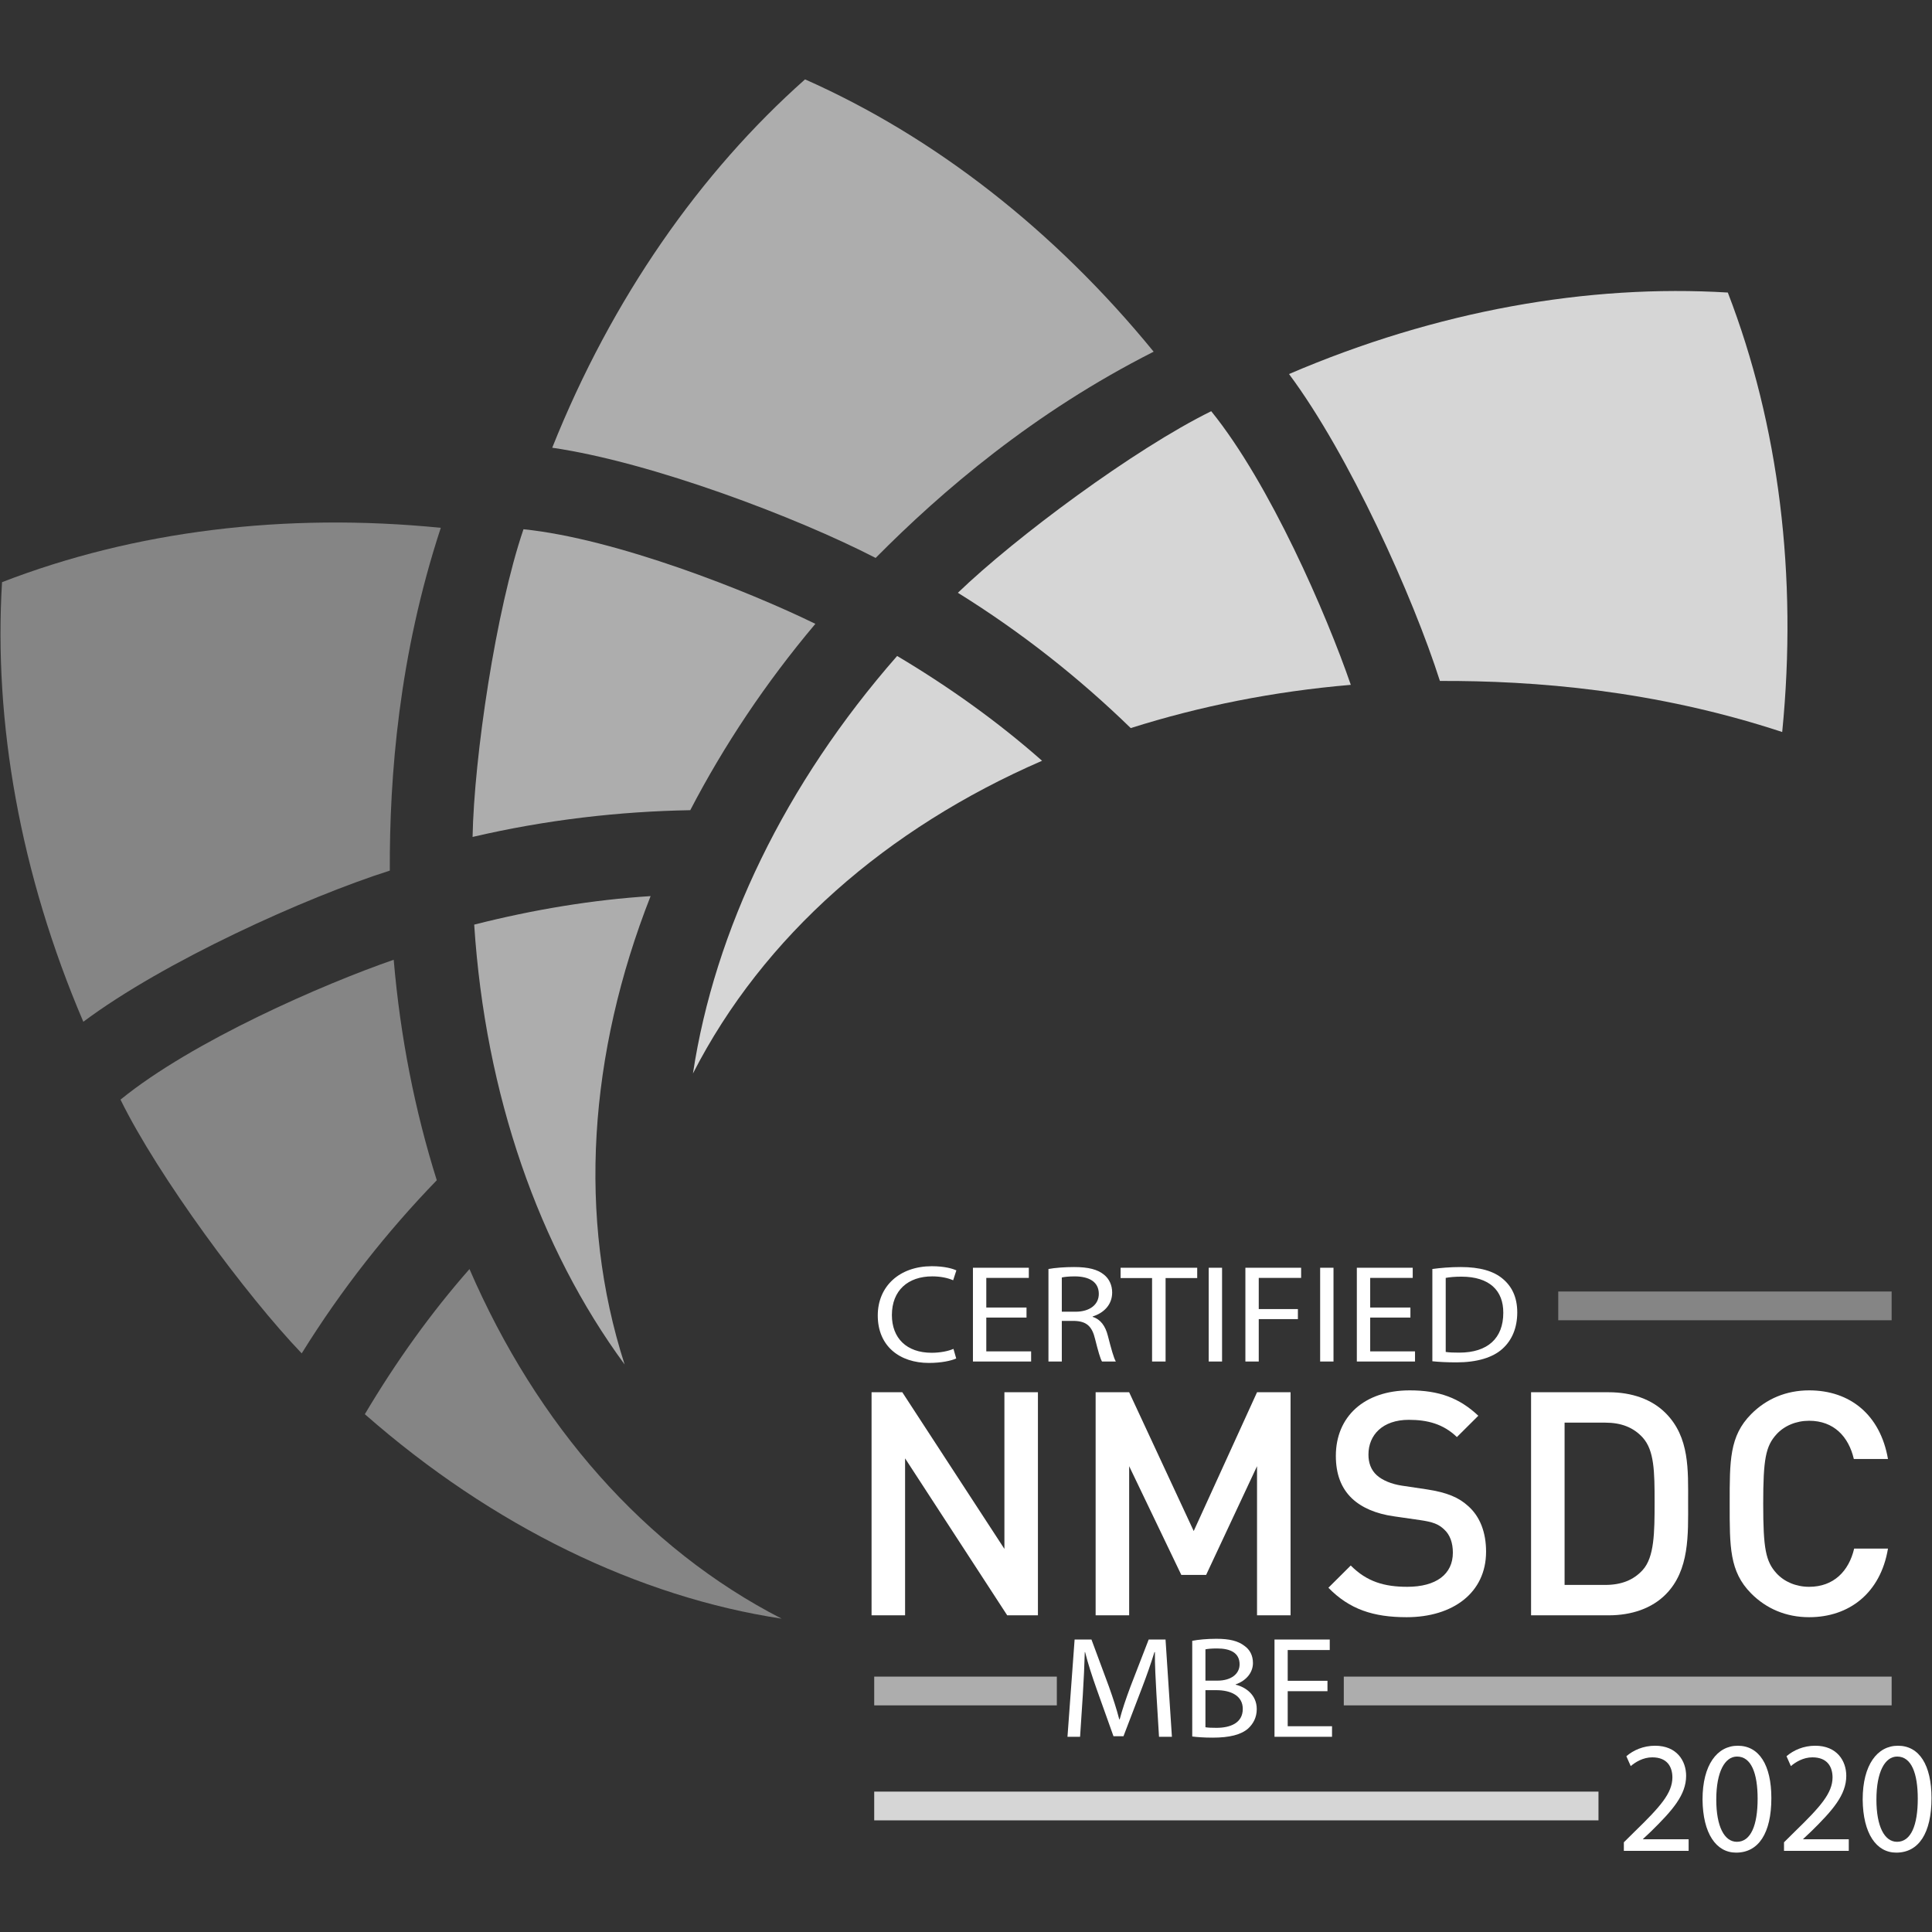 <?xml version="1.0" encoding="utf-8"?>
<!-- Generator: Adobe Illustrator 25.0.0, SVG Export Plug-In . SVG Version: 6.00 Build 0)  -->
<svg version="1.1" id="Layer_1" xmlns="http://www.w3.org/2000/svg" xmlns:xlink="http://www.w3.org/1999/xlink" x="0px" y="0px"
	 width="1280px" height="1280px" viewBox="0 0 1280 1280" enable-background="new 0 0 1280 1280"
	 xml:space="preserve">
<rect x="0" y="0" width="1280" height="1280" fill="#333333" stroke="none"/>
<g>
	<g>
		<defs>
			<path id="SVGID_1_" d="M517.866,1072.406c-94.718-14.384-191.516-61.133-276.152-135.464
				c20.758-34.988,43.938-67.296,69.328-96.148C355.653,943.761,426.937,1025.721,517.866,1072.406z"/>
		</defs>
		<clipPath id="SVGID_2_">
			<use xlink:href="#SVGID_1_"  overflow="visible"/>
		</clipPath>
		<g clip-path="url(#SVGID_2_)">
			<defs>
				<rect id="SVGID_3_" x="-2018.083" y="-328.736" width="7315.781" height="1938.434"/>
			</defs>
			<clipPath id="SVGID_4_">
				<use xlink:href="#SVGID_3_"  overflow="visible"/>
			</clipPath>
			<rect x="222.672" y="821.752" opacity="0.4" clip-path="url(#SVGID_4_)" fill="#FFFFFF" width="314.235" height="269.696"/>
		</g>
	</g>
	<g>
		<defs>
			<path id="SVGID_5_" d="M258.256,576.795c-55.578,17.715-149.547,60.111-203.049,100.158
				C13.242,578.81-4.274,478.333,1.348,385.7c87.593-33.912,187.492-46.3,290.69-36.011
				C264.19,434.464,258.022,514.415,258.256,576.795z"/>
		</defs>
		<clipPath id="SVGID_6_">
			<use xlink:href="#SVGID_5_"  overflow="visible"/>
		</clipPath>
		<g clip-path="url(#SVGID_6_)">
			<defs>
				<rect id="SVGID_7_" x="-2018.083" y="-328.736" width="7315.781" height="1938.434"/>
			</defs>
			<clipPath id="SVGID_8_">
				<use xlink:href="#SVGID_7_"  overflow="visible"/>
			</clipPath>
			<rect x="-18.716" y="327.132" opacity="0.4" clip-path="url(#SVGID_8_)" fill="#FFFFFF" width="329.795" height="368.862"/>
		</g>
	</g>
	<g>
		<defs>
			<path id="SVGID_9_" d="M260.84,635.862c4.356,51.158,14.072,100.099,28.538,146.08
				c-32.844,33.944-63.065,72.088-89.49,114.704c-36.646-38.261-95.079-117.208-120.056-168.112
				C127.65,689.608,214.354,651.954,260.84,635.862z"/>
		</defs>
		<clipPath id="SVGID_10_">
			<use xlink:href="#SVGID_9_"  overflow="visible"/>
		</clipPath>
		<g clip-path="url(#SVGID_10_)">
			<defs>
				<rect id="SVGID_11_" x="-2018.083" y="-328.736" width="7315.781" height="1938.434"/>
			</defs>
			<clipPath id="SVGID_12_">
				<use xlink:href="#SVGID_11_"  overflow="visible"/>
			</clipPath>
			<rect x="60.791" y="616.82" opacity="0.4" clip-path="url(#SVGID_12_)" fill="#FFFFFF" width="247.629" height="298.868"/>
		</g>
	</g>
	<g>
		<defs>
			<path id="SVGID_13_" d="M413.819,903.981c-56.851-77.291-92.339-178.87-99.65-291.396
				c39.4-10.008,78.595-16.458,116.869-18.889C389.982,698.138,382.433,806.576,413.819,903.981z"/>
		</defs>
		<clipPath id="SVGID_14_">
			<use xlink:href="#SVGID_13_"  overflow="visible"/>
		</clipPath>
		<g clip-path="url(#SVGID_14_)">
			<defs>
				<rect id="SVGID_15_" x="-2018.083" y="-328.736" width="7315.781" height="1938.434"/>
			</defs>
			<clipPath id="SVGID_16_">
				<use xlink:href="#SVGID_15_"  overflow="visible"/>
			</clipPath>
			<rect x="295.128" y="574.654" opacity="0.6" clip-path="url(#SVGID_16_)" fill="#FFFFFF" width="154.953" height="348.369"/>
		</g>
	</g>
	<g>
		<defs>
			<path id="SVGID_17_" d="M580.134,369.647c-51.779-26.74-148.174-63.383-214.273-73.02
				c39.556-99.036,98.189-182.541,167.5-244.04c85.841,38.032,165.315,100.047,230.965,180.416
				C684.789,273.231,623.977,325.38,580.134,369.647z"/>
		</defs>
		<clipPath id="SVGID_18_">
			<use xlink:href="#SVGID_17_"  overflow="visible"/>
		</clipPath>
		<g clip-path="url(#SVGID_18_)">
			<defs>
				<rect id="SVGID_19_" x="-2018.083" y="-328.736" width="7315.781" height="1938.434"/>
			</defs>
			<clipPath id="SVGID_20_">
				<use xlink:href="#SVGID_19_"  overflow="visible"/>
			</clipPath>
			<rect x="346.819" y="33.545" opacity="0.6" clip-path="url(#SVGID_20_)" fill="#FFFFFF" width="436.547" height="355.144"/>
		</g>
	</g>
	<g>
		<defs>
			<path id="SVGID_21_" d="M540.199,413.313c-32.994,39.16-60.649,80.708-82.879,123.454
				c-47.193,0.834-95.503,6.358-144.229,17.729c1.016-52.938,15.42-150.181,33.733-203.856
				C408.155,356.913,496.018,391.673,540.199,413.313z"/>
		</defs>
		<clipPath id="SVGID_22_">
			<use xlink:href="#SVGID_21_"  overflow="visible"/>
		</clipPath>
		<g clip-path="url(#SVGID_22_)">
			<defs>
				<rect id="SVGID_23_" x="-2018.083" y="-328.736" width="7315.781" height="1938.434"/>
			</defs>
			<clipPath id="SVGID_24_">
				<use xlink:href="#SVGID_23_"  overflow="visible"/>
			</clipPath>
			<rect x="294.05" y="331.599" opacity="0.6" clip-path="url(#SVGID_24_)" fill="#FFFFFF" width="265.191" height="241.939"/>
		</g>
	</g>
	<g>
		<defs>
			<path id="SVGID_25_" d="M459.101,711.197c14.384-94.908,61.001-191.884,135.277-276.602
				c34.921,20.773,67.183,43.972,96.017,69.434C587.555,548.713,505.705,620.129,459.101,711.197z"/>
		</defs>
		<clipPath id="SVGID_26_">
			<use xlink:href="#SVGID_25_"  overflow="visible"/>
		</clipPath>
		<g clip-path="url(#SVGID_26_)">
			<defs>
				<rect id="SVGID_27_" x="-2018.083" y="-328.736" width="7315.781" height="1938.434"/>
			</defs>
			<clipPath id="SVGID_28_">
				<use xlink:href="#SVGID_27_"  overflow="visible"/>
			</clipPath>
			<rect x="440.06" y="415.554" opacity="0.8" clip-path="url(#SVGID_28_)" fill="#FFFFFF" width="269.377" height="314.685"/>
		</g>
	</g>
	<g>
		<defs>
			<path id="SVGID_29_" d="M953.976,451.144c-17.734-55.618-60.061-149.771-99.962-203.328
				c97.878-42.043,198.276-59.621,290.709-54.001c33.86,87.684,46.288,187.816,36.034,291.155
				C1096.089,457.103,1016.289,450.903,953.976,451.144z"/>
		</defs>
		<clipPath id="SVGID_30_">
			<use xlink:href="#SVGID_29_"  overflow="visible"/>
		</clipPath>
		<g clip-path="url(#SVGID_30_)">
			<defs>
				<rect id="SVGID_31_" x="-2018.083" y="-328.736" width="7315.781" height="1938.434"/>
			</defs>
			<clipPath id="SVGID_32_">
				<use xlink:href="#SVGID_31_"  overflow="visible"/>
			</clipPath>
			<rect x="834.973" y="173.755" opacity="0.8" clip-path="url(#SVGID_32_)" fill="#FFFFFF" width="368.318" height="330.257"/>
		</g>
	</g>
	<g>
		<defs>
			<path id="SVGID_33_" d="M894.944,453.725c-51.038,4.343-99.91,14.11-145.804,28.65
				c-33.889-32.953-72.007-63.233-114.519-89.641c38.176-36.774,116.96-95.274,167.845-120.298
				C841.335,320.386,878.906,407.164,894.944,453.725z"/>
		</defs>
		<clipPath id="SVGID_34_">
			<use xlink:href="#SVGID_33_"  overflow="visible"/>
		</clipPath>
		<g clip-path="url(#SVGID_34_)">
			<defs>
				<rect id="SVGID_35_" x="-2018.083" y="-328.736" width="7315.781" height="1938.434"/>
			</defs>
			<clipPath id="SVGID_36_">
				<use xlink:href="#SVGID_35_"  overflow="visible"/>
			</clipPath>
			<rect x="615.58" y="253.395" opacity="0.8" clip-path="url(#SVGID_36_)" fill="#FFFFFF" width="298.406" height="248.022"/>
		</g>
	</g>
	<g>
		<defs>
			<polygon id="SVGID_37_" points="667.298,1070.189 599.642,966.202 599.642,1070.189 577.432,1070.189 577.432,922.401 
				597.791,922.401 665.447,1026.187 665.447,922.401 687.654,922.401 687.654,1070.189 			"/>
		</defs>
		<clipPath id="SVGID_38_">
			<use xlink:href="#SVGID_37_"  overflow="visible"/>
		</clipPath>
		<g clip-path="url(#SVGID_38_)">
			<defs>
				<rect id="SVGID_39_" x="-2018.083" y="-328.736" width="7315.781" height="1938.434"/>
			</defs>
			<clipPath id="SVGID_40_">
				<use xlink:href="#SVGID_39_"  overflow="visible"/>
			</clipPath>
			<rect x="558.391" y="903.359" clip-path="url(#SVGID_40_)" fill="#FFFFFF" width="148.305" height="185.871"/>
		</g>
	</g>
	<g>
		<defs>
			<polygon id="SVGID_41_" points="832.817,1070.189 832.817,971.386 799.094,1043.414 782.643,1043.414 748.096,971.386 
				748.096,1070.189 725.885,1070.189 725.885,922.401 748.096,922.401 790.868,1014.356 832.818,922.401 
				855.028,922.401 855.028,1070.189 			"/>
		</defs>
		<clipPath id="SVGID_42_">
			<use xlink:href="#SVGID_41_"  overflow="visible"/>
		</clipPath>
		<g clip-path="url(#SVGID_42_)">
			<defs>
				<rect id="SVGID_43_" x="-2018.083" y="-328.736" width="7315.781" height="1938.434"/>
			</defs>
			<clipPath id="SVGID_44_">
				<use xlink:href="#SVGID_43_"  overflow="visible"/>
			</clipPath>
			<rect x="706.844" y="903.359" clip-path="url(#SVGID_44_)" fill="#FFFFFF" width="167.226" height="185.871"/>
		</g>
	</g>
	<g>
		<defs>
			<path id="SVGID_45_" d="M931.92,1071.436c-22.004,0-37.837-5.19-51.822-19.511l14.806-14.737
				c10.694,10.795,22.416,14.111,37.426,14.111c19.126,0,30.23-8.3,30.23-22.622
				c0-6.432-1.851-11.832-5.757-15.363c-3.703-3.527-7.404-4.979-16.042-6.222l-17.273-2.494
				c-11.927-1.658-21.386-5.811-27.761-11.827c-7.198-6.853-10.694-16.195-10.694-28.232
				c0-25.738,18.508-43.385,48.944-43.385c19.329,0,32.902,4.984,45.443,16.816l-14.188,14.116
				c-9.047-8.721-19.535-11.416-31.873-11.416c-17.275,0-26.734,9.959-26.734,23.038
				c0,5.4,1.645,10.174,5.553,13.7c3.7,3.321,9.665,5.811,16.451,6.853l16.657,2.485
				c13.571,2.079,21.181,5.4,27.349,11.005c8.02,7.053,11.925,17.643,11.925,30.306
				C984.561,1055.246,962.559,1071.436,931.92,1071.436z"/>
		</defs>
		<clipPath id="SVGID_46_">
			<use xlink:href="#SVGID_45_"  overflow="visible"/>
		</clipPath>
		<g clip-path="url(#SVGID_46_)">
			<defs>
				<rect id="SVGID_47_" x="-2018.083" y="-328.736" width="7315.781" height="1938.434"/>
			</defs>
			<clipPath id="SVGID_48_">
				<use xlink:href="#SVGID_47_"  overflow="visible"/>
			</clipPath>
			<rect x="861.056" y="902.112" clip-path="url(#SVGID_48_)" fill="#FFFFFF" width="142.547" height="188.365"/>
		</g>
	</g>
	<g>
		<defs>
			<path id="SVGID_49_" d="M1088.399,952.497c-6.168-6.848-14.392-9.959-24.883-9.959h-26.937v107.519h26.937
				c10.491,0,18.714-3.111,24.883-9.963c7.608-8.511,7.816-24.49,7.816-44.838
				C1096.215,974.918,1096.007,961.007,1088.399,952.497z M1103.619,1056.283c-9.255,9.342-22.624,13.906-37.84,13.906
				h-51.408V922.401h51.408c15.216,0,28.585,4.564,37.84,13.906c15.831,15.984,14.804,37.574,14.804,58.949
				C1118.423,1016.64,1119.45,1040.303,1103.619,1056.283z"/>
		</defs>
		<clipPath id="SVGID_50_">
			<use xlink:href="#SVGID_49_"  overflow="visible"/>
		</clipPath>
		<g clip-path="url(#SVGID_50_)">
			<defs>
				<rect id="SVGID_51_" x="-2018.083" y="-328.736" width="7315.781" height="1938.434"/>
			</defs>
			<clipPath id="SVGID_52_">
				<use xlink:href="#SVGID_51_"  overflow="visible"/>
			</clipPath>
			<rect x="995.33" y="903.359" clip-path="url(#SVGID_52_)" fill="#FFFFFF" width="142.148" height="185.871"/>
		</g>
	</g>
	<g>
		<defs>
			<path id="SVGID_53_" d="M1198.605,1071.436c-15.215,0-28.376-5.601-38.451-15.774
				c-14.396-14.532-14.193-30.932-14.193-59.365c0-28.438-0.203-44.837,14.193-59.365
				c10.075-10.174,23.235-15.779,38.451-15.779c26.942,0,47.095,15.985,52.232,45.459h-22.62
				c-3.494-14.947-13.364-25.322-29.612-25.322c-8.635,0-16.451,3.321-21.592,8.927
				c-7.196,7.885-8.839,16.395-8.839,46.08c0,29.684,1.643,38.191,8.839,46.08
				c5.141,5.605,12.957,8.922,21.592,8.922c16.248,0,26.322-10.374,29.82-25.317h22.412
				C1245.904,1055.456,1225.135,1071.436,1198.605,1071.436z"/>
		</defs>
		<clipPath id="SVGID_54_">
			<use xlink:href="#SVGID_53_"  overflow="visible"/>
		</clipPath>
		<g clip-path="url(#SVGID_54_)">
			<defs>
				<rect id="SVGID_55_" x="-2018.083" y="-328.736" width="7315.781" height="1938.434"/>
			</defs>
			<clipPath id="SVGID_56_">
				<use xlink:href="#SVGID_55_"  overflow="visible"/>
			</clipPath>
			<rect x="1126.92" y="902.112" clip-path="url(#SVGID_56_)" fill="#FFFFFF" width="142.959" height="188.365"/>
		</g>
	</g>
	<g>
		<defs>
			<rect id="SVGID_57_" x="1032.38" y="855.651" width="220.882" height="19.042"/>
		</defs>
		<clipPath id="SVGID_58_">
			<use xlink:href="#SVGID_57_"  overflow="visible"/>
		</clipPath>
		<rect x="1013.338" y="836.609" opacity="0.4" clip-path="url(#SVGID_58_)" fill="#FFFFFF" width="258.966" height="57.125"/>
	</g>
	<g>
		<defs>
			<rect id="SVGID_59_" x="579.19" y="1186.975" width="479.848" height="19.042"/>
		</defs>
		<clipPath id="SVGID_60_">
			<use xlink:href="#SVGID_59_"  overflow="visible"/>
		</clipPath>
		<rect x="560.149" y="1167.933" opacity="0.8" clip-path="url(#SVGID_60_)" fill="#FFFFFF" width="517.931" height="57.125"/>
	</g>
	<g>
		<defs>
			<rect id="SVGID_61_" x="579.19" y="1110.808" width="120.987" height="19.042"/>
		</defs>
		<clipPath id="SVGID_62_">
			<use xlink:href="#SVGID_61_"  overflow="visible"/>
		</clipPath>
		<rect x="560.149" y="1091.766" opacity="0.6" clip-path="url(#SVGID_62_)" fill="#FFFFFF" width="159.07" height="57.125"/>
	</g>
	<g>
		<defs>
			<rect id="SVGID_63_" x="890.3" y="1110.808" width="362.962" height="19.042"/>
		</defs>
		<clipPath id="SVGID_64_">
			<use xlink:href="#SVGID_63_"  overflow="visible"/>
		</clipPath>
		<rect x="871.259" y="1091.766" opacity="0.6" clip-path="url(#SVGID_64_)" fill="#FFFFFF" width="401.045" height="57.125"/>
	</g>
	<g>
		<defs>
			<path id="SVGID_65_" d="M1075.849,1226.254v-5.692l7.134-7.059c17.166-16.652,24.922-25.504,25.025-35.831
				c0-6.957-3.309-13.384-13.338-13.384c-6.102,0-11.168,3.16-14.271,5.797l-2.896-6.535
				c4.653-4.003,11.27-6.954,19.026-6.954c14.477,0,20.578,10.117,20.578,19.917
				c0,12.646-8.997,22.868-23.162,36.778l-5.377,5.058v0.212h30.194v7.693H1075.849z"/>
		</defs>
		<clipPath id="SVGID_66_">
			<use xlink:href="#SVGID_65_"  overflow="visible"/>
		</clipPath>
		<g clip-path="url(#SVGID_66_)">
			<defs>
				<rect id="SVGID_67_" x="-2018.083" y="-328.736" width="7315.781" height="1938.434"/>
			</defs>
			<clipPath id="SVGID_68_">
				<use xlink:href="#SVGID_67_"  overflow="visible"/>
			</clipPath>
			<rect x="1056.808" y="1137.554" clip-path="url(#SVGID_68_)" fill="#FFFFFF" width="80.996" height="107.742"/>
		</g>
	</g>
	<g>
		<defs>
			<path id="SVGID_69_" d="M1137.072,1192.321c0,17.809,5.377,27.926,13.649,27.926c9.305,0,13.752-11.065,13.752-28.56
				c0-16.861-4.239-27.926-13.649-27.926C1142.862,1163.762,1137.072,1173.667,1137.072,1192.321z M1173.572,1191.266
				c0,23.289-8.478,36.147-23.368,36.147c-13.133,0-22.024-12.541-22.232-35.2
				c0-22.972,9.718-35.619,23.37-35.619C1165.508,1156.596,1173.572,1169.451,1173.572,1191.266z"/>
		</defs>
		<clipPath id="SVGID_70_">
			<use xlink:href="#SVGID_69_"  overflow="visible"/>
		</clipPath>
		<g clip-path="url(#SVGID_70_)">
			<defs>
				<rect id="SVGID_71_" x="-2018.083" y="-328.736" width="7315.781" height="1938.434"/>
			</defs>
			<clipPath id="SVGID_72_">
				<use xlink:href="#SVGID_71_"  overflow="visible"/>
			</clipPath>
			<rect x="1108.93" y="1137.554" clip-path="url(#SVGID_72_)" fill="#FFFFFF" width="83.683" height="108.901"/>
		</g>
	</g>
	<g>
		<defs>
			<path id="SVGID_73_" d="M1181.952,1226.254v-5.692l7.137-7.059c17.164-16.652,24.919-25.504,25.022-35.831
				c0-6.957-3.309-13.384-13.338-13.384c-6.101,0-11.168,3.16-14.271,5.797l-2.895-6.535
				c4.655-4.003,11.273-6.954,19.026-6.954c14.476,0,20.578,10.117,20.578,19.917
				c0,12.646-8.997,22.868-23.162,36.778l-5.377,5.058v0.212h30.194v7.693H1181.952z"/>
		</defs>
		<clipPath id="SVGID_74_">
			<use xlink:href="#SVGID_73_"  overflow="visible"/>
		</clipPath>
		<g clip-path="url(#SVGID_74_)">
			<defs>
				<rect id="SVGID_75_" x="-2018.083" y="-328.736" width="7315.781" height="1938.434"/>
			</defs>
			<clipPath id="SVGID_76_">
				<use xlink:href="#SVGID_75_"  overflow="visible"/>
			</clipPath>
			<rect x="1162.91" y="1137.554" clip-path="url(#SVGID_76_)" fill="#FFFFFF" width="80.996" height="107.742"/>
		</g>
	</g>
	<g>
		<defs>
			<path id="SVGID_77_" d="M1243.174,1192.321c0,17.809,5.377,27.926,13.649,27.926
				c9.307,0,13.752-11.065,13.752-28.56c0-16.861-4.239-27.926-13.649-27.926
				C1248.965,1163.762,1243.174,1173.667,1243.174,1192.321z M1279.674,1191.266c0,23.289-8.478,36.147-23.368,36.147
				c-13.133,0-22.026-12.541-22.232-35.2c0-22.972,9.721-35.619,23.368-35.619
				C1271.61,1156.596,1279.674,1169.451,1279.674,1191.266z"/>
		</defs>
		<clipPath id="SVGID_78_">
			<use xlink:href="#SVGID_77_"  overflow="visible"/>
		</clipPath>
		<g clip-path="url(#SVGID_78_)">
			<defs>
				<rect id="SVGID_79_" x="-2018.083" y="-328.736" width="7315.781" height="1938.434"/>
			</defs>
			<clipPath id="SVGID_80_">
				<use xlink:href="#SVGID_79_"  overflow="visible"/>
			</clipPath>
			<rect x="1215.033" y="1137.554" clip-path="url(#SVGID_80_)" fill="#FFFFFF" width="83.683" height="108.901"/>
		</g>
	</g>
	<g>
		<defs>
			<path id="SVGID_81_" d="M633.518,900.028c-3.255,1.475-9.764,2.95-18.105,2.95
				c-19.325,0-33.87-11.065-33.87-31.439c0-19.454,14.545-32.638,35.802-32.638c8.544,0,13.935,1.659,16.274,2.766
				l-2.136,6.546c-3.356-1.478-8.137-2.582-13.832-2.582c-16.071,0-26.75,9.312-26.75,25.63
				c0,15.213,9.663,24.987,26.343,24.987c5.391,0,10.883-1.016,14.443-2.582L633.518,900.028z"/>
		</defs>
		<clipPath id="SVGID_82_">
			<use xlink:href="#SVGID_81_"  overflow="visible"/>
		</clipPath>
		<g clip-path="url(#SVGID_82_)">
			<defs>
				<rect id="SVGID_83_" x="-2018.083" y="-328.736" width="7315.781" height="1938.434"/>
			</defs>
			<clipPath id="SVGID_84_">
				<use xlink:href="#SVGID_83_"  overflow="visible"/>
			</clipPath>
			<rect x="562.501" y="819.86" clip-path="url(#SVGID_84_)" fill="#FFFFFF" width="90.16" height="102.16"/>
		</g>
	</g>
	<g>
		<defs>
			<polygon id="SVGID_85_" points="680.093,872.921 653.445,872.921 653.445,895.325 683.145,895.325 683.145,902.056 
				644.595,902.056 644.595,839.915 681.619,839.915 681.619,846.646 653.445,846.646 653.445,866.284 680.094,866.284 
							"/>
		</defs>
		<clipPath id="SVGID_86_">
			<use xlink:href="#SVGID_85_"  overflow="visible"/>
		</clipPath>
		<g clip-path="url(#SVGID_86_)">
			<defs>
				<rect id="SVGID_87_" x="-2018.083" y="-328.736" width="7315.781" height="1938.434"/>
			</defs>
			<clipPath id="SVGID_88_">
				<use xlink:href="#SVGID_87_"  overflow="visible"/>
			</clipPath>
			<rect x="625.553" y="820.874" clip-path="url(#SVGID_88_)" fill="#FFFFFF" width="76.633" height="100.223"/>
		</g>
	</g>
	<g>
		<defs>
			<path id="SVGID_89_" d="M703.477,869.05h9.052c9.46,0,15.46-4.703,15.46-11.801
				c0-8.021-6.408-11.526-15.765-11.617c-4.272,0-7.323,0.368-8.747,0.737L703.477,869.05z M694.628,840.745
				c4.476-0.83,10.883-1.291,16.986-1.291c9.459,0,15.562,1.568,19.834,5.071c3.458,2.766,5.391,7.007,5.391,11.801
				c0,8.205-5.696,13.644-12.918,15.858v0.275c5.289,1.662,8.442,6.087,10.069,12.54
				c2.237,8.667,3.865,14.658,5.289,17.056h-9.154c-1.119-1.752-2.644-7.098-4.577-14.845
				c-2.034-8.574-5.696-11.801-13.731-12.076h-8.341v26.921h-8.849v-61.31H694.628z"/>
		</defs>
		<clipPath id="SVGID_90_">
			<use xlink:href="#SVGID_89_"  overflow="visible"/>
		</clipPath>
		<g clip-path="url(#SVGID_90_)">
			<defs>
				<rect id="SVGID_91_" x="-2018.083" y="-328.736" width="7315.781" height="1938.434"/>
			</defs>
			<clipPath id="SVGID_92_">
				<use xlink:href="#SVGID_91_"  overflow="visible"/>
			</clipPath>
			<rect x="675.586" y="820.413" clip-path="url(#SVGID_92_)" fill="#FFFFFF" width="82.735" height="100.685"/>
		</g>
	</g>
	<g>
		<defs>
			<polygon id="SVGID_93_" points="763.277,846.737 742.426,846.737 742.426,839.915 793.18,839.915 793.18,846.737 
				772.227,846.737 772.227,902.056 763.277,902.056 			"/>
		</defs>
		<clipPath id="SVGID_94_">
			<use xlink:href="#SVGID_93_"  overflow="visible"/>
		</clipPath>
		<g clip-path="url(#SVGID_94_)">
			<defs>
				<rect id="SVGID_95_" x="-2018.083" y="-328.736" width="7315.781" height="1938.434"/>
			</defs>
			<clipPath id="SVGID_96_">
				<use xlink:href="#SVGID_95_"  overflow="visible"/>
			</clipPath>
			<rect x="723.384" y="820.874" clip-path="url(#SVGID_96_)" fill="#FFFFFF" width="88.837" height="100.223"/>
		</g>
	</g>
	<g>
		<defs>
			<rect id="SVGID_97_" x="800.798" y="839.916" width="8.849" height="62.14"/>
		</defs>
		<clipPath id="SVGID_98_">
			<use xlink:href="#SVGID_97_"  overflow="visible"/>
		</clipPath>
		<rect x="781.757" y="820.874" clip-path="url(#SVGID_98_)" fill="#FFFFFF" width="46.933" height="100.223"/>
	</g>
	<g>
		<defs>
			<polygon id="SVGID_99_" points="825.105,839.915 862.027,839.915 862.027,846.646 833.955,846.646 833.955,867.298 
				859.891,867.298 859.891,873.934 833.955,873.934 833.955,902.055 825.105,902.055 			"/>
		</defs>
		<clipPath id="SVGID_100_">
			<use xlink:href="#SVGID_99_"  overflow="visible"/>
		</clipPath>
		<g clip-path="url(#SVGID_100_)">
			<defs>
				<rect id="SVGID_101_" x="-2018.083" y="-328.736" width="7315.781" height="1938.434"/>
			</defs>
			<clipPath id="SVGID_102_">
				<use xlink:href="#SVGID_101_"  overflow="visible"/>
			</clipPath>
			<rect x="806.064" y="820.874" clip-path="url(#SVGID_102_)" fill="#FFFFFF" width="75.005" height="100.223"/>
		</g>
	</g>
	<g>
		<defs>
			<rect id="SVGID_103_" x="874.632" y="839.916" width="8.849" height="62.14"/>
		</defs>
		<clipPath id="SVGID_104_">
			<use xlink:href="#SVGID_103_"  overflow="visible"/>
		</clipPath>
		<rect x="855.59" y="820.874" clip-path="url(#SVGID_104_)" fill="#FFFFFF" width="46.932" height="100.223"/>
	</g>
	<g>
		<defs>
			<polygon id="SVGID_105_" points="934.436,872.921 907.788,872.921 907.788,895.325 937.488,895.325 937.488,902.056 
				898.939,902.056 898.939,839.915 935.962,839.915 935.962,846.646 907.788,846.646 907.788,866.284 
				934.437,866.284 			"/>
		</defs>
		<clipPath id="SVGID_106_">
			<use xlink:href="#SVGID_105_"  overflow="visible"/>
		</clipPath>
		<g clip-path="url(#SVGID_106_)">
			<defs>
				<rect id="SVGID_107_" x="-2018.083" y="-328.736" width="7315.781" height="1938.434"/>
			</defs>
			<clipPath id="SVGID_108_">
				<use xlink:href="#SVGID_107_"  overflow="visible"/>
			</clipPath>
			<rect x="879.897" y="820.874" clip-path="url(#SVGID_108_)" fill="#FFFFFF" width="76.632" height="100.223"/>
		</g>
	</g>
	<g>
		<defs>
			<path id="SVGID_109_" d="M957.823,895.694c2.238,0.368,5.492,0.461,8.951,0.461
				c18.919,0,29.192-9.587,29.192-26.368c0.102-14.658-9.052-23.97-27.768-23.97
				c-4.577,0-8.035,0.368-10.375,0.83V895.694z M948.974,840.745c5.391-0.739,11.799-1.291,18.817-1.291
				c12.714,0,21.766,2.673,27.767,7.744c6.103,5.071,9.663,12.262,9.663,22.311c0,10.142-3.458,18.44-9.866,24.157
				c-6.408,5.807-16.986,8.942-30.31,8.942c-6.306,0-11.595-0.275-16.071-0.736V840.745z"/>
		</defs>
		<clipPath id="SVGID_110_">
			<use xlink:href="#SVGID_109_"  overflow="visible"/>
		</clipPath>
		<g clip-path="url(#SVGID_110_)">
			<defs>
				<rect id="SVGID_111_" x="-2018.083" y="-328.736" width="7315.781" height="1938.434"/>
			</defs>
			<clipPath id="SVGID_112_">
				<use xlink:href="#SVGID_111_"  overflow="visible"/>
			</clipPath>
			<rect x="929.932" y="820.413" clip-path="url(#SVGID_112_)" fill="#FFFFFF" width="94.33" height="101.237"/>
		</g>
	</g>
	<g>
		<defs>
			<path id="SVGID_113_" d="M766.165,1122.362c-0.503-8.988-1.106-19.793-1.006-27.823h-0.302
				c-2.313,7.552-5.129,15.585-8.548,24.476l-11.968,31.265h-6.637l-10.962-30.692
				c-3.218-9.082-5.933-17.4-7.844-25.049h-0.201c-0.201,8.031-0.704,18.836-1.307,28.491l-1.81,27.633h-8.347
				l4.726-64.441h11.163l11.565,31.168c2.816,7.936,5.129,15.013,6.839,21.704h0.302
				c1.71-6.501,4.123-13.577,7.14-21.704l12.068-31.168h11.162l4.224,64.441h-8.548L766.165,1122.362z"/>
		</defs>
		<clipPath id="SVGID_114_">
			<use xlink:href="#SVGID_113_"  overflow="visible"/>
		</clipPath>
		<g clip-path="url(#SVGID_114_)">
			<defs>
				<rect id="SVGID_115_" x="-2018.083" y="-328.736" width="7315.781" height="1938.434"/>
			</defs>
			<clipPath id="SVGID_116_">
				<use xlink:href="#SVGID_115_"  overflow="visible"/>
			</clipPath>
			<rect x="688.191" y="1067.179" clip-path="url(#SVGID_116_)" fill="#FFFFFF" width="107.273" height="102.525"/>
		</g>
	</g>
	<g>
		<defs>
			<path id="SVGID_117_" d="M798.636,1144.351c1.71,0.288,4.224,0.382,7.341,0.382c9.051,0,17.398-3.154,17.398-12.526
				c0-8.794-7.945-12.429-17.499-12.429h-7.241V1144.351z M798.636,1113.468h7.945
				c9.252,0,14.683-4.589,14.683-10.803c0-7.555-6.034-10.518-14.884-10.518c-4.023,0-6.336,0.285-7.744,0.573
				V1113.468z M789.887,1087.08c3.822-0.766,9.856-1.339,15.99-1.339c8.75,0,14.381,1.433,18.605,4.686
				c3.52,2.484,5.632,6.31,5.632,11.378c0,6.213-4.325,11.663-11.465,14.15v0.191
				c6.436,1.53,13.979,6.597,13.979,16.158c0,5.546-2.313,9.751-5.733,12.908
				c-4.726,4.111-12.369,6.022-23.432,6.022c-6.034,0-10.66-0.382-13.577-0.764V1087.08z"/>
		</defs>
		<clipPath id="SVGID_118_">
			<use xlink:href="#SVGID_117_"  overflow="visible"/>
		</clipPath>
		<g clip-path="url(#SVGID_118_)">
			<defs>
				<rect id="SVGID_119_" x="-2018.083" y="-328.736" width="7315.781" height="1938.434"/>
			</defs>
			<clipPath id="SVGID_120_">
				<use xlink:href="#SVGID_119_"  overflow="visible"/>
			</clipPath>
			<rect x="770.846" y="1066.7" clip-path="url(#SVGID_120_)" fill="#FFFFFF" width="80.825" height="103.576"/>
		</g>
	</g>
	<g>
		<defs>
			<polygon id="SVGID_121_" points="879.486,1120.448 853.137,1120.448 853.137,1143.682 882.503,1143.682 
				882.503,1150.662 844.388,1150.662 844.388,1086.22 880.994,1086.22 880.994,1093.2 853.137,1093.2 
				853.137,1113.565 879.486,1113.565 			"/>
		</defs>
		<clipPath id="SVGID_122_">
			<use xlink:href="#SVGID_121_"  overflow="visible"/>
		</clipPath>
		<g clip-path="url(#SVGID_122_)">
			<defs>
				<rect id="SVGID_123_" x="-2018.083" y="-328.736" width="7315.781" height="1938.434"/>
			</defs>
			<clipPath id="SVGID_124_">
				<use xlink:href="#SVGID_123_"  overflow="visible"/>
			</clipPath>
			<rect x="825.346" y="1067.179" clip-path="url(#SVGID_124_)" fill="#FFFFFF" width="76.198" height="102.525"/>
		</g>
	</g>
</g>
</svg>
